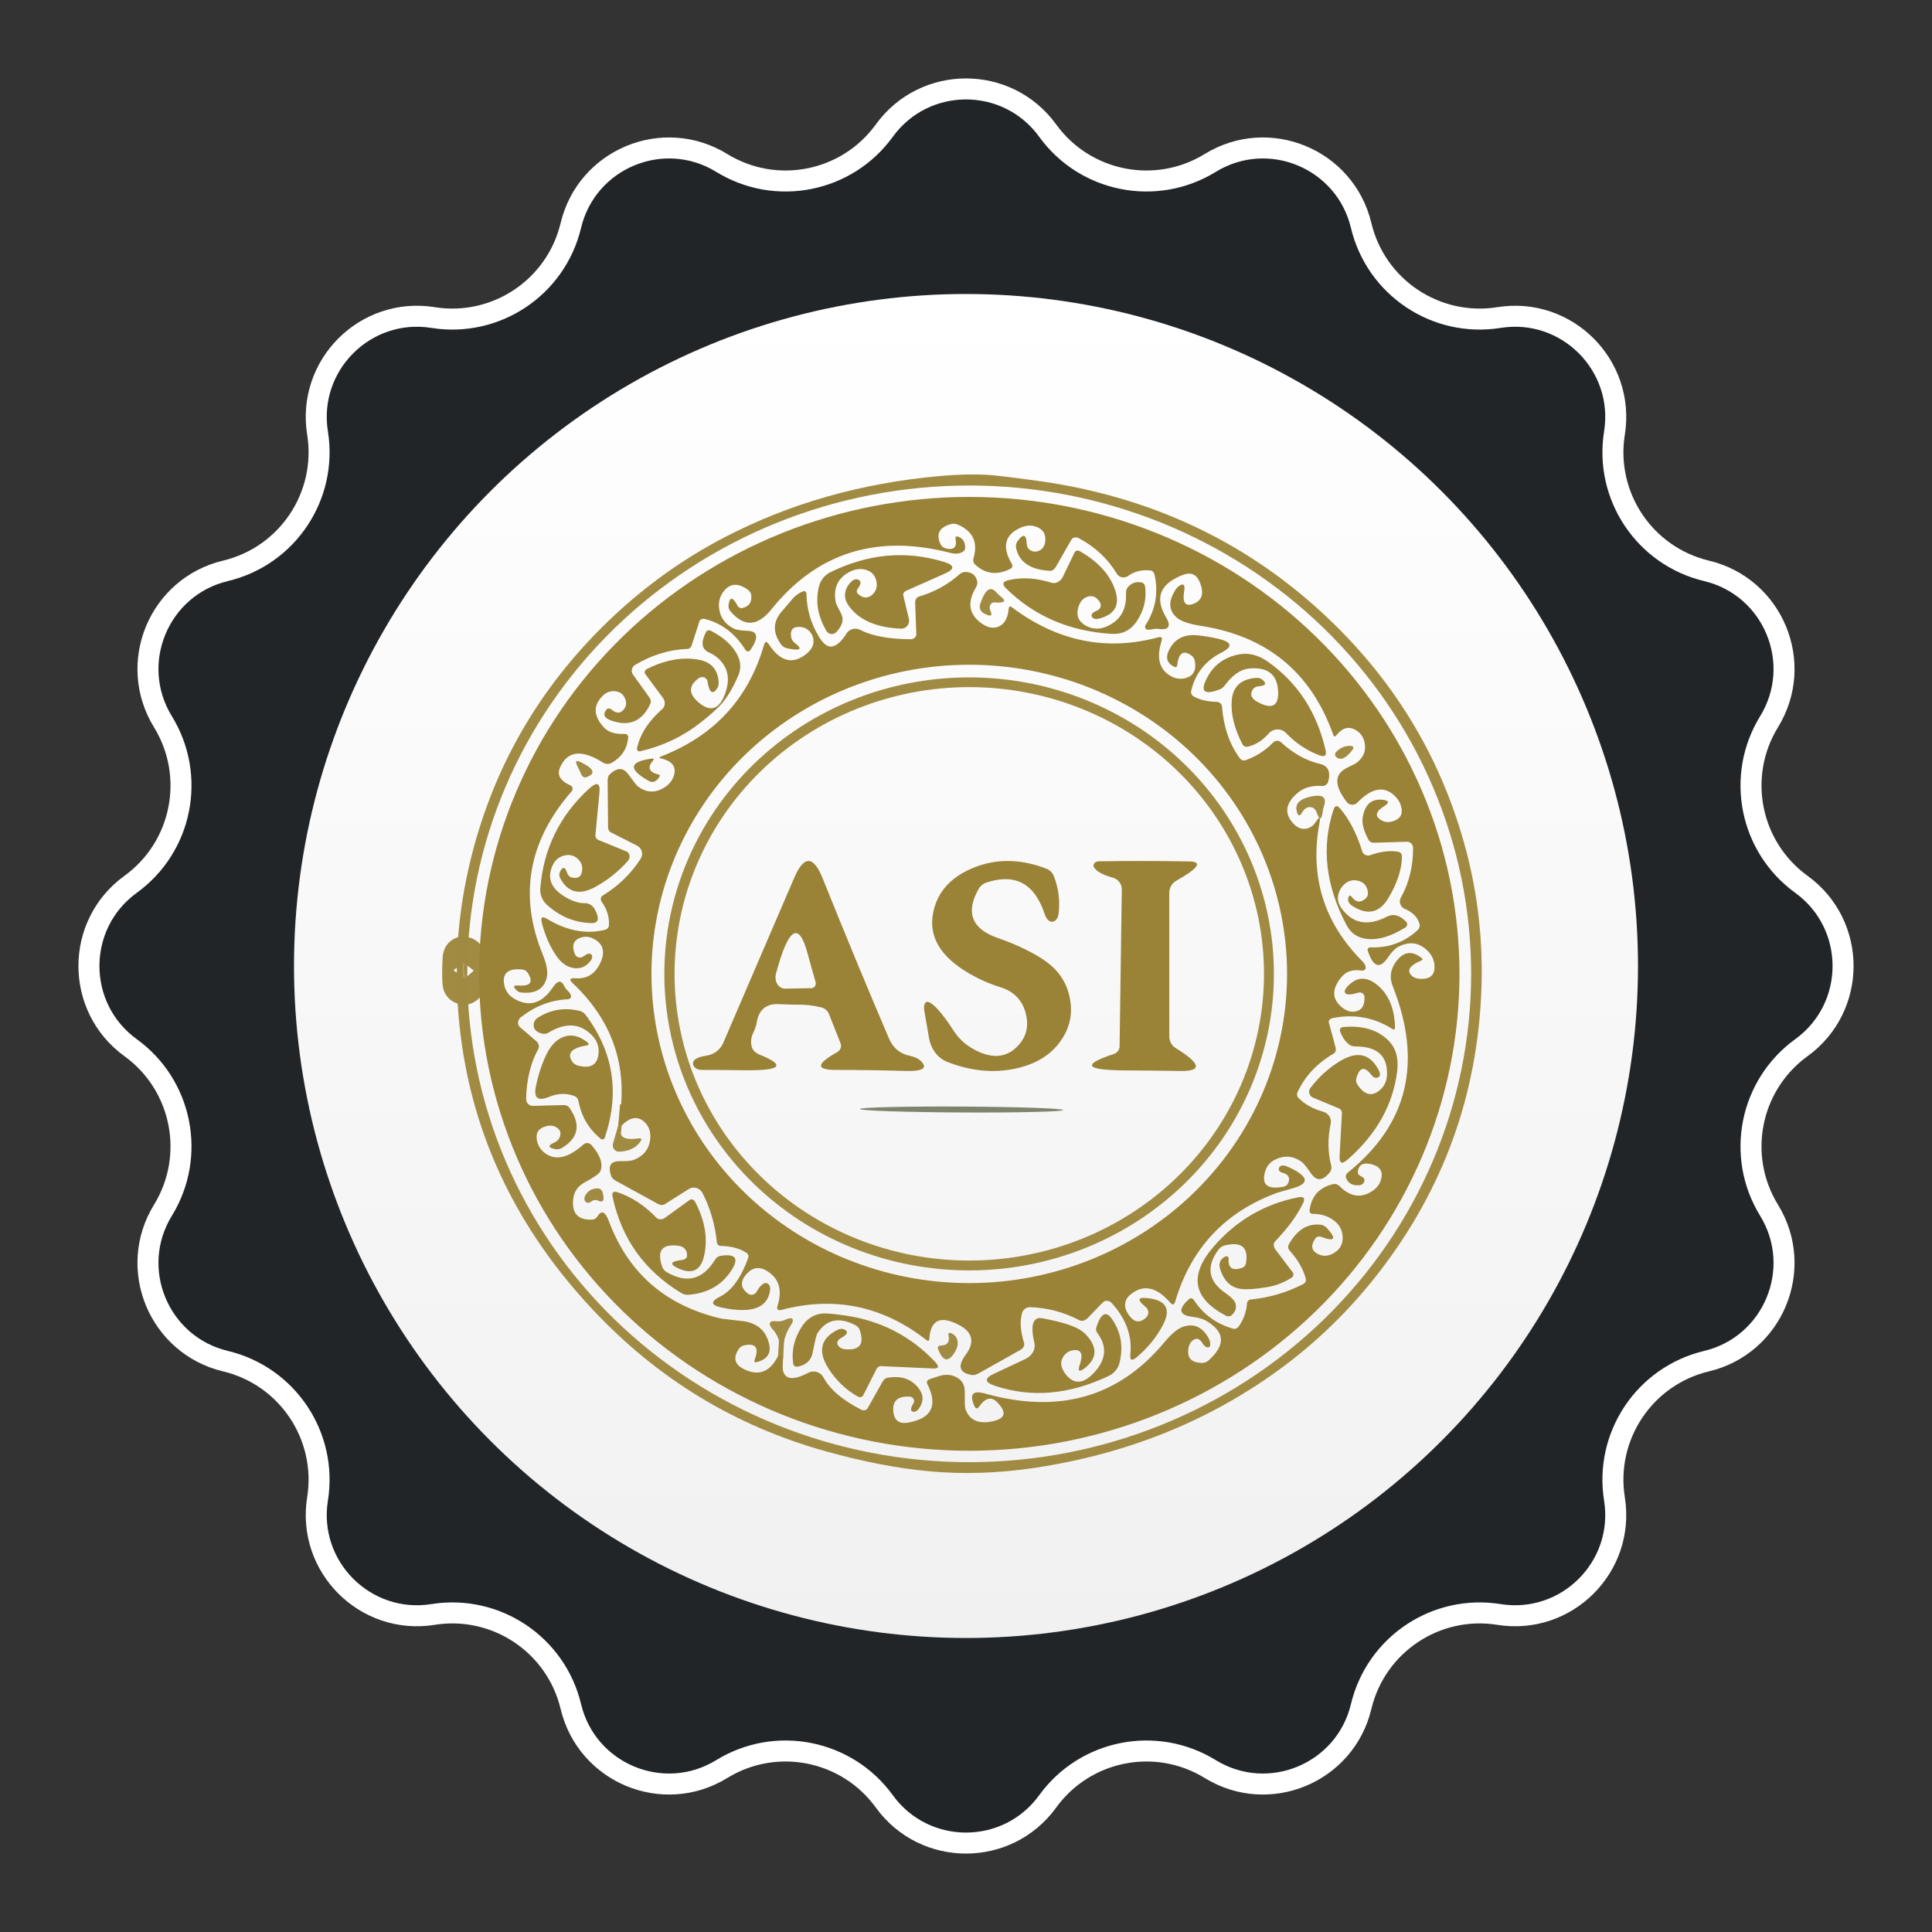 <svg width="92" height="92" viewBox="0 0 92 92" fill="none" xmlns="http://www.w3.org/2000/svg">
<rect x="0" y="0" width="92" height="92" fill="#333333" stroke="none"/>
<path d="M42.11 6.22C44.028 3.573 47.972 3.573 49.89 6.22C51.671 8.678 55.044 9.348 57.629 7.76C60.414 6.048 64.058 7.558 64.817 10.737C65.522 13.689 68.381 15.599 71.378 15.121C74.606 14.605 77.395 17.394 76.879 20.622C76.401 23.619 78.311 26.478 81.263 27.183C84.442 27.942 85.952 31.586 84.24 34.371C82.652 36.956 83.323 40.329 85.78 42.11C88.427 44.028 88.427 47.972 85.78 49.89C83.323 51.671 82.652 55.044 84.24 57.629C85.952 60.414 84.442 64.058 81.263 64.817C78.311 65.522 76.401 68.381 76.879 71.378C77.395 74.606 74.606 77.395 71.378 76.879C68.381 76.401 65.522 78.311 64.817 81.263C64.058 84.442 60.414 85.952 57.629 84.24C55.044 82.652 51.671 83.323 49.89 85.78C47.972 88.427 44.028 88.427 42.11 85.78C40.329 83.323 36.956 82.652 34.371 84.24C31.586 85.952 27.942 84.442 27.183 81.263C26.478 78.311 23.619 76.401 20.622 76.879C17.394 77.395 14.605 74.606 15.121 71.378C15.599 68.381 13.689 65.522 10.737 64.817C7.558 64.058 6.048 60.414 7.76 57.629C9.348 55.044 8.678 51.671 6.22 49.89C3.573 47.972 3.573 44.028 6.22 42.11C8.678 40.329 9.348 36.956 7.76 34.371C6.048 31.586 7.558 27.942 10.737 27.183C13.689 26.478 15.599 23.619 15.121 20.622C14.605 17.394 17.394 14.605 20.622 15.121C23.619 15.599 26.478 13.689 27.183 10.737C27.942 7.558 31.586 6.048 34.371 7.76C36.956 9.348 40.329 8.678 42.11 6.22Z" fill="#222528" stroke="white"/>
<circle cx="46" cy="46" r="32" fill="url(#paint0_linear_802_2933)"/>
<g clip-path="url(#clip0_802_2933)">
<path d="M22.073 45.69C22.056 46.008 22.052 46.309 22.059 46.594C22.07 46.931 22.093 46.931 22.127 46.594C22.166 46.247 22.163 45.945 22.117 45.687C22.094 45.554 22.079 45.555 22.073 45.69Z" stroke="#A08A42" stroke-opacity="0.992" stroke-width="2"/>
<path d="M37.052 64.57L37.295 64.584" stroke="#9D863C" stroke-opacity="0.996" stroke-width="2"/>
<path d="M29.6 53.597L29.442 53.584" stroke="#9D863C" stroke-opacity="0.996" stroke-width="2"/>
<path d="M28.212 62.35C24.263 58.132 22.123 53.265 21.791 47.747C21.657 45.522 21.847 43.318 22.364 41.133C23.428 36.629 25.642 32.765 29.004 29.54C30.667 27.947 32.496 26.63 34.493 25.59C37.592 23.975 41.015 23 44.761 22.667C45.613 22.591 46.377 22.573 47.053 22.613C47.387 22.634 48.143 22.724 49.322 22.884C54.838 23.63 59.52 25.857 63.369 29.564C66.544 32.619 68.691 36.258 69.811 40.48C70.379 42.625 70.624 44.826 70.544 47.084C70.366 52.128 68.732 56.639 65.644 60.617C64.24 62.426 62.626 63.987 60.803 65.3C57.461 67.711 53.62 69.243 49.28 69.897C47.547 70.157 45.865 70.211 44.237 70.06C42.741 69.922 41.103 69.606 39.324 69.11C35.009 67.908 31.305 65.655 28.212 62.35ZM70.054 46.373C70.054 40.206 67.536 34.292 63.053 29.931C58.571 25.57 52.491 23.12 46.152 23.12C39.813 23.12 33.734 25.57 29.251 29.931C24.769 34.292 22.251 40.206 22.251 46.373C22.251 52.541 24.769 58.455 29.251 62.816C33.734 67.177 39.813 69.627 46.152 69.627C52.491 69.627 58.571 67.177 63.053 62.816C67.536 58.455 70.054 52.541 70.054 46.373ZM22.072 45.69C22.056 46.008 22.052 46.309 22.059 46.593C22.07 46.931 22.093 46.931 22.127 46.593C22.166 46.247 22.163 45.945 22.117 45.687C22.094 45.553 22.079 45.555 22.072 45.69Z" fill="#A08A42" fill-opacity="0.992"/>
<path d="M69.499 46.373C69.499 52.396 67.04 58.172 62.662 62.431C58.284 66.69 52.347 69.083 46.156 69.083C39.965 69.083 34.027 66.69 29.65 62.431C25.272 58.172 22.813 52.396 22.813 46.373C22.813 40.35 25.272 34.574 29.65 30.315C34.027 26.056 39.965 23.663 46.156 23.663C49.221 23.663 52.257 24.25 55.089 25.392C57.921 26.533 60.494 28.206 62.662 30.315C64.829 32.423 66.549 34.927 67.722 37.682C68.895 40.438 69.499 43.391 69.499 46.373ZM37.052 64.57L37.295 64.583C37.126 65.616 37.523 65.88 38.484 65.373C38.547 65.34 38.615 65.32 38.685 65.313C38.756 65.306 38.827 65.312 38.894 65.333C38.962 65.353 39.025 65.386 39.079 65.43C39.134 65.474 39.178 65.529 39.211 65.59C39.517 66.163 40.119 66.676 41.016 67.13C41.07 67.157 41.131 67.165 41.187 67.152C41.243 67.139 41.288 67.106 41.314 67.06L42.024 65.8C42.052 65.748 42.088 65.704 42.128 65.671C42.168 65.638 42.211 65.617 42.253 65.61C42.945 65.487 43.46 65.68 43.798 66.186C43.995 66.484 43.974 66.789 43.737 67.1C43.699 67.149 43.651 67.188 43.6 67.21C43.55 67.231 43.501 67.235 43.459 67.22C43.347 67.177 43.36 67.046 43.497 66.826C43.517 66.796 43.528 66.76 43.529 66.724C43.53 66.687 43.522 66.651 43.505 66.619C43.487 66.587 43.462 66.559 43.431 66.54C43.399 66.52 43.363 66.508 43.326 66.506C42.759 66.471 42.496 66.702 42.538 67.2C42.574 67.644 42.817 67.824 43.267 67.74C44.375 67.535 44.671 66.921 44.155 65.896C44.145 65.877 44.14 65.857 44.139 65.836C44.138 65.815 44.141 65.794 44.148 65.774C44.156 65.755 44.167 65.737 44.182 65.723C44.197 65.708 44.214 65.697 44.234 65.69C44.391 65.632 44.55 65.579 44.71 65.53C44.959 65.454 45.179 65.448 45.371 65.51C45.753 65.634 45.942 65.882 45.94 66.253C45.938 66.749 45.946 67.023 45.964 67.076C46.16 67.645 46.616 67.842 47.331 67.666C47.886 67.531 47.936 67.232 47.482 66.77C47.208 66.492 46.924 66.56 46.632 66.973C46.541 67.102 46.463 67.094 46.399 66.95C46.148 66.39 46.318 66.193 46.91 66.36C50.42 67.342 53.26 66.535 55.427 63.94C55.765 63.533 56.058 63.284 56.304 63.193C56.832 62.995 57.25 63.174 57.558 63.73C57.597 63.805 57.62 63.879 57.627 63.95C57.643 64.105 57.597 64.176 57.49 64.163C57.455 64.158 57.414 64.137 57.374 64.1C57.333 64.064 57.292 64.015 57.257 63.956C57.122 63.734 56.966 63.694 56.787 63.836C56.689 63.914 56.626 64.025 56.599 64.17C56.505 64.652 56.721 64.895 57.247 64.9C57.355 64.902 57.462 64.861 57.548 64.786C58.377 64.046 58.335 63.413 57.421 62.886C57.275 62.802 57.062 62.742 56.781 62.706C56.134 62.626 56.083 62.343 56.626 61.856C56.642 61.844 56.66 61.834 56.679 61.829C56.699 61.824 56.719 61.822 56.739 61.826C56.759 61.829 56.779 61.836 56.796 61.847C56.813 61.858 56.828 61.873 56.839 61.89C57.289 62.581 57.913 63.041 58.713 63.27C58.761 63.283 58.812 63.282 58.859 63.265C58.907 63.248 58.948 63.217 58.977 63.176C59.217 62.847 59.351 62.476 59.381 62.063C59.385 62.016 59.405 61.972 59.437 61.939C59.47 61.905 59.513 61.884 59.559 61.88C60.446 61.793 61.28 61.547 62.064 61.143C62.109 61.119 62.145 61.082 62.166 61.037C62.187 60.993 62.192 60.943 62.18 60.896C62.071 60.45 61.812 59.998 61.403 59.54C61.368 59.501 61.347 59.454 61.342 59.404C61.336 59.354 61.347 59.303 61.372 59.26C61.767 58.555 62.276 58.243 62.9 58.323C63.006 58.336 63.108 58.392 63.188 58.48C63.658 59.004 63.566 59.143 62.91 58.896C62.861 58.879 62.809 58.876 62.76 58.888C62.712 58.901 62.671 58.928 62.643 58.966C62.403 59.302 62.44 59.551 62.753 59.713C62.97 59.826 63.196 59.828 63.431 59.716C63.794 59.541 63.962 59.259 63.935 58.87C63.914 58.563 63.777 58.313 63.523 58.12C63.24 57.906 62.904 57.801 62.516 57.803C62.494 57.803 62.472 57.8 62.452 57.792C62.431 57.784 62.413 57.773 62.398 57.758C62.383 57.743 62.372 57.726 62.365 57.708C62.358 57.689 62.356 57.669 62.358 57.65C62.443 56.959 62.823 56.536 63.499 56.383C63.547 56.373 63.599 56.377 63.649 56.393C63.699 56.41 63.745 56.44 63.784 56.48C64.291 56.995 64.814 57.073 65.353 56.713C65.577 56.562 65.716 56.37 65.771 56.136C65.86 55.767 65.703 55.534 65.298 55.436C64.903 55.343 64.689 55.469 64.658 55.813C64.654 55.852 64.668 55.894 64.697 55.931C64.727 55.969 64.771 56 64.822 56.02C64.948 56.071 64.995 56.153 64.963 56.266C64.951 56.313 64.921 56.355 64.878 56.386C64.835 56.417 64.781 56.436 64.723 56.44C64.407 56.464 64.2 56.35 64.099 56.096C64.082 56.054 64.081 56.005 64.097 55.958C64.113 55.911 64.145 55.867 64.188 55.833C67.043 53.538 67.754 50.579 66.319 46.956C66.166 46.572 66.204 46.206 66.432 45.86C66.798 45.311 67.224 45.234 67.71 45.63C67.719 45.637 67.725 45.646 67.729 45.656C67.733 45.666 67.734 45.677 67.733 45.688C67.731 45.699 67.726 45.709 67.719 45.717C67.713 45.726 67.704 45.732 67.693 45.736C67.188 45.943 67.008 46.156 67.152 46.376C67.252 46.532 67.429 46.611 67.683 46.613C68.135 46.617 68.343 46.4 68.306 45.96C68.286 45.7 68.179 45.473 67.984 45.28C67.589 44.882 67.13 44.813 66.607 45.073C66.445 45.153 66.274 45.326 66.093 45.593C65.707 46.164 65.386 46.055 65.13 45.266C65.124 45.248 65.123 45.229 65.126 45.211C65.13 45.192 65.138 45.175 65.15 45.159C65.162 45.144 65.178 45.132 65.196 45.124C65.214 45.116 65.234 45.112 65.254 45.113C66.131 45.146 66.883 44.87 67.512 44.283C67.551 44.246 67.58 44.2 67.595 44.151C67.61 44.102 67.611 44.051 67.597 44.003C67.508 43.681 67.276 43.441 66.902 43.283C66.85 43.262 66.805 43.23 66.766 43.191C66.729 43.151 66.7 43.104 66.682 43.053C66.663 43.002 66.657 42.947 66.662 42.893C66.666 42.84 66.683 42.787 66.71 42.74C67.1 42.044 67.293 41.255 67.289 40.373C67.288 40.334 67.28 40.295 67.265 40.26C67.25 40.224 67.228 40.191 67.201 40.164C67.173 40.137 67.141 40.116 67.105 40.102C67.07 40.088 67.032 40.082 66.994 40.083L65.428 40.13C65.374 40.132 65.321 40.121 65.276 40.098C65.231 40.075 65.194 40.041 65.171 40C64.936 39.562 64.843 39.201 64.891 38.916C64.996 38.303 65.313 38.026 65.843 38.086C66.149 38.122 66.173 38.222 65.915 38.386C65.508 38.642 65.457 38.863 65.761 39.05C65.914 39.145 66.084 39.17 66.271 39.123C66.646 39.03 66.801 38.813 66.737 38.473C66.696 38.253 66.583 38.056 66.398 37.883C65.898 37.41 65.309 37.523 64.63 38.223C64.598 38.256 64.559 38.282 64.516 38.299C64.473 38.316 64.426 38.324 64.38 38.322C64.333 38.319 64.287 38.307 64.246 38.286C64.205 38.265 64.169 38.236 64.14 38.2C63.533 37.417 63.527 36.875 64.123 36.573C64.413 36.426 64.562 36.351 64.569 36.346C64.911 36.1 65.052 35.785 64.99 35.403C64.942 35.119 64.798 34.905 64.558 34.763C64.229 34.57 63.923 34.652 63.64 35.01C63.574 35.094 63.522 35.086 63.486 34.986C62.435 32.022 60.34 30.295 57.202 29.806C56.654 29.72 56.279 29.599 56.078 29.443C55.647 29.101 55.613 28.646 55.979 28.08C56.027 28.004 56.083 27.945 56.147 27.903C56.359 27.759 56.44 27.84 56.39 28.146C56.296 28.702 56.446 28.903 56.839 28.75C57.245 28.592 57.345 28.253 57.137 27.733C56.982 27.344 56.706 27.227 56.311 27.383C55.24 27.803 54.976 28.469 55.52 29.38C55.789 29.833 55.658 30.022 55.126 29.946C55.05 29.935 54.941 29.946 54.797 29.98C54.733 29.993 54.671 29.992 54.612 29.976C54.592 29.971 54.575 29.961 54.561 29.946C54.548 29.931 54.538 29.912 54.532 29.891C54.527 29.869 54.527 29.846 54.531 29.823C54.535 29.8 54.544 29.777 54.557 29.756C55.032 29.016 55.171 28.214 54.975 27.35C54.963 27.3 54.936 27.255 54.898 27.222C54.86 27.188 54.813 27.168 54.763 27.163C54.358 27.125 54.012 27.212 53.724 27.423C53.682 27.454 53.634 27.476 53.583 27.488C53.532 27.499 53.479 27.5 53.427 27.49C53.376 27.48 53.327 27.459 53.284 27.429C53.242 27.399 53.206 27.361 53.18 27.316C52.757 26.61 52.156 26.047 51.377 25.63C51.312 25.595 51.238 25.583 51.17 25.596C51.103 25.609 51.048 25.646 51.018 25.7L50.271 27.006C50.239 27.061 50.197 27.107 50.149 27.139C50.101 27.17 50.049 27.185 50 27.183C49.057 27.13 48.518 26.762 48.383 26.08C48.363 25.977 48.388 25.868 48.451 25.776C48.723 25.396 48.87 25.436 48.893 25.896C48.895 25.956 48.908 26.012 48.93 26.061C48.952 26.109 48.983 26.147 49.02 26.173C49.173 26.282 49.33 26.297 49.489 26.22C49.649 26.144 49.743 26.005 49.77 25.803C49.818 25.441 49.673 25.2 49.335 25.08C49.105 24.997 48.858 25.014 48.595 25.13C47.839 25.47 47.702 26.045 48.184 26.856C48.196 26.876 48.203 26.897 48.207 26.919C48.21 26.94 48.209 26.962 48.203 26.983C48.198 27.004 48.188 27.024 48.175 27.04C48.162 27.057 48.145 27.07 48.126 27.08C47.486 27.409 46.919 27.34 46.423 26.873C46.388 26.838 46.363 26.794 46.351 26.745C46.339 26.696 46.34 26.643 46.355 26.593C46.581 25.829 46.332 25.291 45.608 24.98C45.504 24.935 45.387 24.926 45.279 24.956C44.724 25.112 44.56 25.432 44.789 25.916C44.812 25.964 44.846 26.007 44.888 26.041C44.93 26.075 44.979 26.099 45.032 26.113C45.416 26.211 45.573 26.066 45.505 25.68C45.484 25.56 45.528 25.52 45.635 25.56C45.852 25.637 45.961 25.812 45.961 26.083C45.961 26.134 45.943 26.183 45.906 26.225C45.87 26.267 45.816 26.301 45.75 26.325C45.684 26.349 45.607 26.362 45.525 26.364C45.443 26.365 45.357 26.355 45.275 26.333C41.758 25.415 38.909 26.311 36.73 29.02C36.077 29.833 35.428 29.864 34.784 29.113C34.748 29.071 34.722 29.023 34.706 28.972C34.69 28.921 34.685 28.868 34.691 28.816C34.746 28.403 34.888 28.409 35.116 28.833C35.14 28.878 35.176 28.914 35.221 28.936C35.265 28.958 35.314 28.964 35.36 28.953C35.672 28.875 35.811 28.674 35.774 28.35C35.769 28.298 35.752 28.248 35.724 28.202C35.696 28.156 35.658 28.116 35.613 28.083C35.163 27.756 34.789 27.77 34.489 28.123C34.284 28.367 34.203 28.655 34.246 28.986C34.306 29.422 34.543 29.74 34.959 29.94C35.064 29.993 35.283 30.026 35.617 30.04C36.094 30.06 36.133 30.365 35.733 30.956C35.721 30.976 35.703 30.991 35.682 31.002C35.662 31.013 35.639 31.018 35.616 31.018C35.592 31.017 35.569 31.011 35.549 31C35.529 30.989 35.512 30.973 35.5 30.953C35.014 30.169 34.365 29.675 33.554 29.473C33.501 29.461 33.446 29.465 33.401 29.485C33.355 29.506 33.321 29.541 33.307 29.583L32.937 30.73C32.922 30.777 32.896 30.819 32.862 30.85C32.828 30.88 32.789 30.898 32.749 30.9C31.888 30.929 31.056 31.18 30.255 31.653C30.214 31.677 30.178 31.708 30.151 31.745C30.122 31.782 30.103 31.824 30.092 31.868C30.081 31.912 30.08 31.958 30.089 32.002C30.097 32.045 30.115 32.087 30.141 32.123L30.929 33.22C30.961 33.265 30.981 33.315 30.988 33.365C30.996 33.415 30.989 33.464 30.971 33.506C30.587 34.349 29.965 34.617 29.107 34.313C28.764 34.191 28.69 34.014 28.884 33.783C28.897 33.768 28.913 33.756 28.932 33.748C28.951 33.74 28.973 33.736 28.995 33.737C29.017 33.737 29.039 33.742 29.061 33.75C29.082 33.759 29.103 33.771 29.12 33.786C29.351 33.989 29.549 33.984 29.713 33.773C29.818 33.638 29.842 33.486 29.785 33.32C29.701 33.062 29.52 32.926 29.244 32.913C29.043 32.902 28.861 32.976 28.699 33.136C28.233 33.594 28.255 34.097 28.764 34.646C28.972 34.869 29.301 34.97 29.751 34.95C29.773 34.949 29.795 34.952 29.816 34.96C29.837 34.967 29.855 34.978 29.871 34.993C29.886 35.008 29.898 35.025 29.906 35.044C29.914 35.063 29.917 35.083 29.915 35.103C29.876 35.632 29.618 36.038 29.141 36.32C29.075 36.358 28.999 36.377 28.922 36.375C28.846 36.373 28.77 36.351 28.706 36.31C27.708 35.676 27.03 35.75 26.674 36.53C26.51 36.89 26.672 37.18 27.16 37.4C27.186 37.412 27.209 37.429 27.227 37.451C27.244 37.472 27.257 37.498 27.263 37.525C27.269 37.552 27.268 37.58 27.261 37.607C27.254 37.634 27.241 37.659 27.222 37.68C25.153 40.057 24.695 42.652 25.848 45.463C26.042 45.936 26.103 46.309 26.03 46.58C25.886 47.104 25.484 47.332 24.824 47.263C24.751 47.256 24.687 47.23 24.632 47.183C24.41 46.994 24.43 46.91 24.69 46.93C25.264 46.97 25.411 46.769 25.132 46.326C25.105 46.282 25.066 46.244 25.02 46.216C24.973 46.189 24.92 46.172 24.865 46.166C24.196 46.102 23.91 46.341 24.008 46.883C24.063 47.183 24.231 47.413 24.512 47.573C25.211 47.969 25.82 47.779 26.338 47.003C26.555 46.681 26.731 46.663 26.866 46.95C26.905 47.034 26.969 47.119 27.058 47.203C27.126 47.267 27.171 47.339 27.191 47.416C27.196 47.436 27.196 47.456 27.19 47.476C27.184 47.496 27.173 47.514 27.158 47.53C27.142 47.547 27.123 47.56 27.101 47.57C27.079 47.579 27.055 47.585 27.03 47.586C26.238 47.62 25.498 47.902 24.81 48.433C24.771 48.464 24.738 48.501 24.714 48.543C24.689 48.585 24.675 48.631 24.67 48.676C24.665 48.722 24.671 48.767 24.687 48.808C24.703 48.849 24.729 48.885 24.762 48.913L25.537 49.58C25.595 49.63 25.636 49.694 25.653 49.761C25.671 49.829 25.663 49.895 25.632 49.95C25.267 50.614 25.074 51.407 25.053 52.33C25.052 52.374 25.06 52.417 25.076 52.458C25.092 52.499 25.116 52.536 25.146 52.566C25.176 52.597 25.212 52.622 25.252 52.638C25.291 52.654 25.333 52.661 25.375 52.66L26.835 52.623C26.892 52.621 26.948 52.63 26.995 52.65C27.043 52.67 27.081 52.7 27.106 52.736C27.674 53.545 27.556 54.19 26.749 54.67C26.655 54.725 26.542 54.743 26.434 54.72C26.098 54.651 26.08 54.55 26.379 54.416C26.498 54.365 26.587 54.291 26.626 54.21C26.745 53.979 26.699 53.802 26.489 53.68C26.35 53.597 26.192 53.58 26.016 53.626C25.646 53.722 25.497 53.949 25.567 54.306C25.615 54.549 25.739 54.746 25.937 54.9C26.44 55.286 27.054 55.153 27.781 54.5C27.807 54.476 27.838 54.458 27.871 54.447C27.905 54.435 27.94 54.43 27.976 54.432C28.012 54.435 28.046 54.444 28.078 54.459C28.11 54.475 28.138 54.497 28.161 54.523C28.588 55.01 28.73 55.428 28.586 55.776C28.538 55.89 28.289 56.066 27.839 56.306C27.499 56.489 27.315 56.775 27.287 57.166C27.244 57.806 27.551 58.11 28.209 58.076C28.256 58.075 28.303 58.059 28.346 58.03C28.39 58.001 28.427 57.961 28.456 57.913C28.643 57.611 28.825 57.695 29 58.166C29.93 60.644 31.72 62.188 34.369 62.796C34.383 62.801 34.705 62.837 35.336 62.906C36.041 62.984 36.471 63.349 36.624 64C36.727 64.442 36.534 64.729 36.045 64.86C35.933 64.889 35.898 64.849 35.939 64.74C36.153 64.173 35.987 63.947 35.438 64.063C35.384 64.075 35.333 64.097 35.288 64.127C35.242 64.158 35.204 64.198 35.175 64.243C34.903 64.656 34.979 64.971 35.404 65.186C36.114 65.549 36.664 65.343 37.052 64.57Z" fill="#9A8237"/>
<path d="M52.696 29.833C53.345 29.553 53.652 29.032 53.618 28.27C53.615 28.209 53.621 28.15 53.636 28.098C53.65 28.046 53.673 28.002 53.704 27.967C53.87 27.769 54.082 27.69 54.338 27.73C54.387 27.738 54.432 27.762 54.467 27.799C54.502 27.837 54.524 27.885 54.529 27.937C54.607 28.53 54.472 29.082 54.125 29.593C53.837 30.02 53.432 30.217 52.909 30.183C50.91 30.055 49.243 29.332 47.907 28.017C47.708 27.821 47.745 27.691 48.02 27.627C48.652 27.478 49.338 27.519 50.075 27.75C50.172 27.78 50.28 27.767 50.38 27.713C50.48 27.659 50.564 27.568 50.617 27.457L51.172 26.3C51.181 26.281 51.195 26.264 51.213 26.251C51.23 26.238 51.252 26.228 51.275 26.223C51.298 26.218 51.323 26.218 51.347 26.222C51.372 26.226 51.396 26.234 51.419 26.247C52.282 26.74 52.839 27.346 53.09 28.063C53.355 28.812 53.09 29.28 52.296 29.467C52.235 29.48 52.174 29.48 52.122 29.465C52.069 29.45 52.028 29.421 52.004 29.383C51.931 29.27 52.014 29.166 52.251 29.07C52.287 29.055 52.319 29.033 52.345 29.005C52.371 28.977 52.391 28.944 52.404 28.908C52.416 28.872 52.42 28.833 52.416 28.795C52.413 28.757 52.401 28.72 52.381 28.687C52.224 28.42 52.018 28.332 51.764 28.423C51.589 28.486 51.462 28.618 51.384 28.82C51.206 29.278 51.335 29.613 51.771 29.827C52.068 29.969 52.377 29.971 52.696 29.833Z" fill="#9A8237"/>
<path d="M40.859 28.287C41.11 28.502 41.343 28.507 41.558 28.3C41.704 28.158 41.767 27.98 41.746 27.767C41.71 27.427 41.529 27.213 41.205 27.127C40.965 27.064 40.717 27.099 40.461 27.23C39.883 27.528 39.664 28.022 39.803 28.713C39.808 28.735 39.894 28.909 40.06 29.233C40.195 29.5 40.116 29.789 39.824 30.1C39.794 30.133 39.756 30.158 39.714 30.174C39.671 30.19 39.626 30.195 39.581 30.191C39.535 30.186 39.492 30.172 39.454 30.148C39.416 30.124 39.384 30.091 39.361 30.053C38.939 29.351 38.819 28.638 39.002 27.913C39.038 27.77 39.106 27.636 39.2 27.521C39.294 27.406 39.412 27.313 39.547 27.247C41.333 26.369 43.13 26.204 44.939 26.753C45.462 26.911 45.483 27.097 45.001 27.31L43.148 28.133C43.099 28.155 43.06 28.189 43.035 28.229C43.011 28.269 43.003 28.313 43.014 28.353L43.281 29.473C43.295 29.53 43.295 29.588 43.283 29.645C43.27 29.701 43.244 29.754 43.208 29.799C43.171 29.843 43.125 29.879 43.072 29.903C43.02 29.927 42.962 29.939 42.904 29.937C41.726 29.888 40.894 29.522 40.41 28.84C40.271 28.64 40.216 28.441 40.245 28.243C40.28 28.017 40.391 27.823 40.578 27.663C40.624 27.624 40.678 27.598 40.733 27.587C40.787 27.577 40.84 27.584 40.883 27.607C41.02 27.68 41.006 27.824 40.842 28.04C40.813 28.078 40.798 28.124 40.801 28.17C40.805 28.216 40.825 28.257 40.859 28.287Z" fill="#9A8237"/>
<path d="M29.6 53.597L29.442 53.584C29.956 50.93 29.237 48.679 27.284 46.83C27.09 46.648 27.127 46.566 27.397 46.584C27.902 46.621 28.277 46.418 28.524 45.974C28.842 45.396 28.765 44.977 28.295 44.717C28.071 44.595 27.849 44.575 27.63 44.657C27.301 44.779 27.216 45.039 27.376 45.437C27.391 45.474 27.415 45.507 27.445 45.533C27.476 45.559 27.512 45.578 27.552 45.588C27.592 45.598 27.633 45.599 27.674 45.591C27.714 45.582 27.752 45.565 27.784 45.54C27.949 45.413 28.07 45.381 28.147 45.444C28.181 45.47 28.2 45.514 28.198 45.567C28.197 45.62 28.176 45.677 28.14 45.727C27.901 46.06 27.589 46.176 27.205 46.074C26.945 46.002 26.715 45.828 26.516 45.55C26.199 45.103 25.96 44.565 25.8 43.934C25.734 43.676 25.817 43.617 26.05 43.757C26.994 44.326 27.914 44.499 28.812 44.277C28.863 44.263 28.908 44.235 28.941 44.197C28.974 44.159 28.994 44.112 28.997 44.063C29.02 43.67 28.903 43.294 28.648 42.934C28.631 42.91 28.62 42.885 28.614 42.857C28.608 42.83 28.608 42.801 28.614 42.774C28.619 42.746 28.631 42.721 28.647 42.697C28.664 42.675 28.685 42.655 28.709 42.64C29.447 42.189 30.047 41.607 30.508 40.894C30.541 40.842 30.563 40.784 30.572 40.724C30.581 40.663 30.578 40.602 30.562 40.543C30.546 40.485 30.517 40.43 30.479 40.383C30.44 40.336 30.392 40.298 30.337 40.27L29.09 39.637C29.049 39.617 29.016 39.584 28.992 39.541C28.969 39.498 28.956 39.447 28.956 39.394L28.935 37.167C28.935 37.106 28.944 37.049 28.959 36.999C28.975 36.95 28.999 36.909 29.028 36.88C29.382 36.54 29.679 36.537 29.919 36.87C30.17 37.215 30.316 37.402 30.357 37.434C30.75 37.738 31.154 37.773 31.57 37.54C31.865 37.376 32.044 37.15 32.108 36.864C32.195 36.483 31.986 36.235 31.481 36.117C31.378 36.092 31.376 36.061 31.474 36.023C34.005 35.044 35.639 33.277 36.377 30.724C36.432 30.537 36.512 30.526 36.617 30.69C37.158 31.51 37.753 31.658 38.402 31.134C38.619 30.96 38.731 30.769 38.738 30.56C38.747 30.378 38.685 30.213 38.553 30.067C38.439 29.938 38.288 29.867 38.101 29.854C37.753 29.831 37.612 29.999 37.676 30.357C37.693 30.451 37.755 30.545 37.85 30.62C38.246 30.922 38.12 31.006 37.474 30.87C37.363 30.846 37.267 30.786 37.203 30.7C36.771 30.111 36.8 29.56 37.289 29.047C37.309 29.025 37.458 28.85 37.734 28.523C37.871 28.361 38.04 28.239 38.241 28.157C38.259 28.15 38.278 28.148 38.297 28.15C38.316 28.153 38.334 28.16 38.349 28.172C38.365 28.183 38.378 28.198 38.388 28.216C38.397 28.234 38.402 28.253 38.402 28.273C38.416 29.014 38.614 29.696 38.998 30.32C39.192 30.642 39.385 30.799 39.577 30.79C39.813 30.777 40.058 30.568 40.314 30.163C40.379 30.061 40.482 29.986 40.601 29.954C40.721 29.922 40.849 29.937 40.958 29.994C41.522 30.285 42.322 30.433 43.356 30.44C43.394 30.44 43.431 30.434 43.465 30.421C43.499 30.409 43.531 30.391 43.556 30.369C43.582 30.346 43.603 30.32 43.616 30.291C43.629 30.262 43.635 30.231 43.634 30.2L43.579 28.72C43.576 28.647 43.592 28.576 43.623 28.52C43.654 28.464 43.699 28.425 43.751 28.41C44.486 28.195 45.124 27.847 45.666 27.367C45.711 27.326 45.761 27.293 45.812 27.27C45.862 27.248 45.913 27.237 45.96 27.237C46.267 27.235 46.457 27.379 46.533 27.67C46.554 27.76 46.532 27.87 46.471 27.977C46.051 28.677 46.133 29.241 46.718 29.67C47.008 29.884 47.278 29.942 47.53 29.847C47.824 29.736 47.992 29.449 48.033 28.987C48.042 28.871 48.094 28.849 48.188 28.92C50.353 30.54 52.674 31.017 55.15 30.35C55.307 30.308 55.362 30.363 55.314 30.517C55.065 31.303 55.195 31.854 55.705 32.167C55.949 32.32 56.204 32.36 56.469 32.287C56.834 32.182 56.977 31.911 56.897 31.474C56.877 31.366 56.816 31.271 56.726 31.207C56.342 30.94 56.118 31.104 56.054 31.697C56.053 31.709 56.048 31.721 56.041 31.732C56.034 31.743 56.024 31.751 56.013 31.758C56.001 31.764 55.989 31.767 55.975 31.768C55.962 31.768 55.95 31.765 55.938 31.76C55.57 31.593 55.482 31.321 55.674 30.944C55.941 30.412 56.404 30.183 57.062 30.257C57.37 30.29 57.676 30.341 57.98 30.41C58.667 30.566 58.731 30.786 58.172 31.07C57.395 31.466 56.912 32.076 56.722 32.9C56.711 32.95 56.716 33.001 56.736 33.047C56.755 33.093 56.789 33.132 56.832 33.157C57.111 33.321 57.484 33.41 57.952 33.423C58.013 33.426 58.07 33.45 58.114 33.491C58.157 33.531 58.184 33.586 58.189 33.644C58.269 34.632 58.555 35.458 59.049 36.12C59.079 36.159 59.12 36.188 59.168 36.202C59.215 36.217 59.266 36.216 59.313 36.2C59.817 36.022 60.257 35.74 60.632 35.353C60.654 35.33 60.682 35.31 60.712 35.297C60.743 35.283 60.776 35.276 60.81 35.275C60.844 35.274 60.878 35.279 60.909 35.291C60.941 35.303 60.97 35.321 60.995 35.343C61.58 35.879 62.196 36.222 62.845 36.373C63.245 36.465 63.378 36.748 63.246 37.224C63.229 37.285 63.192 37.338 63.139 37.375C63.087 37.412 63.023 37.431 62.958 37.427C62.483 37.394 62.098 37.5 61.803 37.747C61.214 38.242 61.14 38.73 61.581 39.21C61.745 39.388 61.922 39.475 62.112 39.47C62.343 39.464 62.533 39.341 62.684 39.103C62.837 38.868 62.887 38.889 62.835 39.167C62.357 41.727 63.036 43.928 64.87 45.77C64.984 45.886 65.039 45.995 65.034 46.097C65.033 46.116 65.026 46.135 65.014 46.152C65.002 46.169 64.984 46.184 64.963 46.195C64.942 46.206 64.917 46.214 64.89 46.218C64.864 46.222 64.836 46.221 64.808 46.217C64.411 46.157 64.103 46.258 63.883 46.52C63.406 47.096 63.416 47.581 63.914 47.977C64.126 48.146 64.34 48.208 64.555 48.163C64.852 48.103 64.992 47.872 64.976 47.47C64.975 47.436 64.965 47.403 64.948 47.374C64.932 47.344 64.908 47.319 64.88 47.299C64.851 47.28 64.819 47.267 64.784 47.262C64.75 47.257 64.715 47.26 64.681 47.27C64.35 47.37 64.147 47.381 64.072 47.303C63.996 47.226 64.037 47.106 64.195 46.944C64.595 46.532 65.026 46.496 65.49 46.834C66.091 47.269 66.404 47.964 66.429 48.917C66.433 49.026 66.387 49.05 66.288 48.99C65.421 48.444 64.475 48.275 63.452 48.483C63.424 48.489 63.397 48.499 63.373 48.512C63.349 48.526 63.329 48.542 63.312 48.561C63.296 48.58 63.284 48.601 63.278 48.623C63.272 48.644 63.272 48.666 63.277 48.687L63.599 49.88C63.615 49.94 63.613 50.002 63.596 50.055C63.578 50.109 63.544 50.151 63.499 50.177C62.707 50.639 62.136 51.251 61.786 52.014C61.765 52.06 61.759 52.111 61.768 52.16C61.777 52.21 61.801 52.255 61.838 52.29C62.142 52.592 62.532 52.809 63.01 52.94C63.132 52.975 63.237 53.053 63.303 53.158C63.369 53.264 63.391 53.389 63.366 53.51C63.217 54.201 63.225 54.867 63.39 55.507C63.404 55.56 63.406 55.614 63.397 55.666C63.387 55.718 63.366 55.766 63.335 55.807C62.999 56.24 62.698 56.264 62.431 55.877C62.216 55.568 62.066 55.383 61.982 55.324C61.589 55.044 61.176 55.005 60.745 55.207C60.473 55.334 60.3 55.547 60.227 55.847C60.084 56.429 60.376 56.651 61.105 56.514C61.161 56.503 61.213 56.481 61.256 56.448C61.298 56.415 61.33 56.373 61.348 56.327C61.446 56.074 61.348 55.911 61.053 55.84C61.002 55.828 60.957 55.8 60.928 55.765C60.898 55.73 60.887 55.688 60.895 55.65C60.939 55.475 61.1 55.452 61.379 55.584C62.313 56.021 62.378 56.353 61.574 56.58C61.11 56.711 60.869 56.78 60.851 56.787C58.347 57.694 56.718 59.425 55.962 61.98C55.914 62.14 55.835 62.157 55.725 62.03C55.051 61.252 54.404 61.138 53.783 61.687C53.678 61.78 53.608 61.904 53.584 62.039C53.559 62.175 53.581 62.315 53.646 62.437C53.92 62.957 54.228 63.06 54.571 62.747C54.607 62.714 54.636 62.674 54.655 62.629C54.674 62.584 54.683 62.536 54.682 62.487C54.68 62.439 54.668 62.391 54.646 62.347C54.623 62.303 54.592 62.265 54.553 62.233C54.103 61.871 54.18 61.738 54.783 61.834C55.553 61.956 55.753 62.372 55.383 63.084C55.083 63.661 54.664 64.178 54.125 64.633C53.895 64.827 53.795 64.777 53.827 64.484C53.914 63.61 53.619 62.8 52.943 62.053C52.915 62.023 52.881 61.997 52.844 61.978C52.807 61.959 52.767 61.948 52.727 61.944C52.687 61.941 52.648 61.946 52.612 61.958C52.576 61.971 52.544 61.991 52.518 62.017L51.792 62.767C51.736 62.825 51.667 62.867 51.597 62.886C51.527 62.904 51.459 62.899 51.405 62.87C50.656 62.481 49.873 62.273 49.058 62.247C48.969 62.244 48.883 62.27 48.812 62.322C48.741 62.373 48.69 62.447 48.667 62.53C48.56 62.921 48.592 63.392 48.763 63.944C48.781 64.003 48.775 64.067 48.746 64.127C48.718 64.187 48.668 64.239 48.605 64.273L46.608 65.394C46.548 65.426 46.49 65.45 46.438 65.465C46.386 65.48 46.341 65.485 46.306 65.48C45.685 65.385 45.577 65.065 45.981 64.52C46.426 63.922 46.327 63.45 45.683 63.103C44.79 62.626 44.314 62.841 44.254 63.75C44.247 63.857 44.202 63.878 44.117 63.813C42.043 62.191 39.745 61.711 37.224 62.373C37.038 62.42 36.973 62.355 37.028 62.177C37.263 61.426 37.096 60.875 36.525 60.523C36.166 60.301 35.845 60.345 35.562 60.654C35.235 61.011 35.255 61.328 35.62 61.603C35.651 61.627 35.686 61.643 35.724 61.651C35.762 61.66 35.801 61.66 35.839 61.653C35.877 61.645 35.913 61.63 35.944 61.607C35.976 61.585 36.002 61.556 36.021 61.523C36.238 61.15 36.424 61.022 36.579 61.14C36.617 61.169 36.645 61.211 36.661 61.263C36.678 61.316 36.681 61.376 36.672 61.437C36.555 62.292 35.786 62.568 34.362 62.264C33.842 62.152 33.819 61.978 34.294 61.74C34.838 61.469 35.282 60.858 35.627 59.907C35.644 59.86 35.644 59.81 35.629 59.764C35.613 59.718 35.582 59.679 35.541 59.654C35.217 59.447 34.814 59.339 34.332 59.33C34.283 59.33 34.236 59.313 34.2 59.281C34.164 59.249 34.142 59.205 34.136 59.157C34.052 58.321 33.825 57.54 33.455 56.813C33.425 56.755 33.384 56.703 33.334 56.661C33.283 56.62 33.225 56.588 33.163 56.57C33.1 56.552 33.036 56.547 32.972 56.555C32.909 56.564 32.849 56.586 32.797 56.62L31.666 57.337C31.621 57.366 31.567 57.381 31.51 57.381C31.453 57.381 31.396 57.366 31.344 57.337L29.329 56.23C29.273 56.2 29.224 56.164 29.186 56.127C29.148 56.089 29.121 56.049 29.107 56.01C28.935 55.526 29.072 55.287 29.518 55.294C29.849 55.298 30.071 55.278 30.183 55.233C30.662 55.042 30.923 54.702 30.964 54.214C30.993 53.885 30.899 53.62 30.679 53.42C30.364 53.133 30.004 53.192 29.6 53.597ZM61.289 46.377C61.289 42.472 59.695 38.727 56.857 35.966C54.019 33.205 50.169 31.654 46.156 31.654C42.142 31.654 38.293 33.205 35.455 35.966C32.616 38.727 31.022 42.472 31.022 46.377C31.022 50.282 32.616 54.027 35.455 56.788C38.293 59.549 42.142 61.1 46.156 61.1C50.169 61.1 54.019 59.549 56.857 56.788C59.695 54.027 61.289 50.282 61.289 46.377Z" fill="#9A8237"/>
<path d="M46.844 29.203C46.77 29.164 46.712 29.1 46.68 29.024C46.648 28.947 46.644 28.862 46.67 28.783C46.9 28.074 47.157 27.881 47.441 28.203C47.511 28.283 47.578 28.347 47.639 28.393C47.945 28.627 47.849 28.724 47.351 28.687C47.311 28.684 47.272 28.694 47.237 28.716C47.203 28.737 47.175 28.769 47.156 28.809C47.136 28.849 47.126 28.895 47.127 28.943C47.128 28.991 47.139 29.04 47.16 29.083C47.283 29.343 47.178 29.383 46.844 29.203Z" fill="#A08A42" fill-opacity="0.992"/>
<path d="M33.355 34.414C32.512 35.074 31.553 35.528 30.477 35.777C30.458 35.781 30.438 35.781 30.419 35.776C30.4 35.77 30.383 35.761 30.368 35.748C30.354 35.736 30.343 35.719 30.337 35.702C30.331 35.684 30.33 35.665 30.333 35.647C30.466 34.983 30.868 34.354 31.539 33.76C31.609 33.699 31.65 33.611 31.655 33.513C31.66 33.415 31.629 33.315 31.567 33.23L30.72 32.087C30.708 32.07 30.7 32.05 30.697 32.029C30.695 32.008 30.697 31.986 30.705 31.964C30.713 31.943 30.726 31.922 30.742 31.904C30.759 31.886 30.78 31.871 30.803 31.86C31.682 31.418 32.509 31.27 33.283 31.417C33.866 31.526 34.179 31.88 34.222 32.48C34.231 32.614 34.197 32.729 34.119 32.827C33.916 33.089 33.773 32.964 33.691 32.45C33.684 32.408 33.666 32.368 33.639 32.334C33.611 32.3 33.575 32.274 33.533 32.258C33.492 32.242 33.447 32.236 33.403 32.242C33.358 32.248 33.316 32.264 33.28 32.29C32.77 32.659 32.778 33.056 33.304 33.48C33.863 33.931 34.278 33.765 34.547 32.98C34.808 32.216 34.621 31.617 33.986 31.184C33.979 31.179 33.891 31.135 33.722 31.05C33.409 30.895 33.373 30.579 33.616 30.104C33.625 30.084 33.639 30.067 33.656 30.052C33.673 30.038 33.693 30.028 33.714 30.021C33.735 30.015 33.758 30.012 33.781 30.015C33.803 30.017 33.825 30.023 33.845 30.034C34.487 30.365 34.919 30.768 35.14 31.244C35.209 31.391 35.246 31.55 35.249 31.71C35.251 31.871 35.219 32.03 35.154 32.177C34.928 32.697 34.685 33.118 34.424 33.44C34.225 33.685 33.869 34.009 33.355 34.414Z" fill="#9A8237"/>
<path d="M58.072 32.833C57.316 33.12 57.127 32.919 57.504 32.23C57.814 31.659 58.302 31.305 58.967 31.167C59.442 31.069 59.91 31.182 60.371 31.507C61.792 32.507 62.709 33.912 63.123 35.723C63.182 35.981 63.085 36.062 62.831 35.967C62.237 35.747 61.706 35.392 61.238 34.903C61.185 34.848 61.121 34.805 61.049 34.776C60.978 34.747 60.9 34.733 60.823 34.735C60.745 34.737 60.669 34.756 60.598 34.789C60.528 34.822 60.466 34.869 60.416 34.927C60.119 35.265 59.783 35.475 59.408 35.557C59.36 35.567 59.31 35.561 59.265 35.539C59.22 35.517 59.184 35.481 59.162 35.437C58.764 34.659 58.596 33.951 58.658 33.313C58.722 32.68 59.108 32.336 59.816 32.28C59.872 32.275 59.928 32.28 59.981 32.296C60.033 32.312 60.081 32.339 60.121 32.373C60.331 32.551 60.272 32.653 59.943 32.68C59.882 32.685 59.826 32.7 59.778 32.724C59.73 32.748 59.691 32.779 59.666 32.817C59.501 33.061 59.58 33.268 59.902 33.437C60.551 33.779 60.871 33.633 60.865 33C60.855 32.14 60.399 31.751 59.494 31.833C59.081 31.871 58.692 32.138 58.329 32.633C58.258 32.729 58.168 32.799 58.072 32.833Z" fill="#9A8237"/>
<path d="M60.662 46.376C60.662 50.121 59.133 53.713 56.411 56.361C53.69 59.009 49.998 60.496 46.149 60.496C42.3 60.496 38.608 59.009 35.886 56.361C33.164 53.713 31.635 50.121 31.635 46.376C31.635 42.632 33.164 39.04 35.886 36.392C38.608 33.744 42.3 32.256 46.149 32.256C49.998 32.256 53.69 33.744 56.411 36.392C59.133 39.04 60.662 42.632 60.662 46.376ZM60.19 46.373C60.19 44.58 59.827 42.805 59.121 41.148C58.416 39.492 57.382 37.986 56.079 36.719C54.776 35.451 53.229 34.445 51.526 33.759C49.824 33.073 47.999 32.72 46.156 32.72C42.434 32.72 38.864 34.158 36.232 36.719C33.6 39.279 32.122 42.752 32.122 46.373C32.122 49.994 33.6 53.467 36.232 56.027C38.864 58.588 42.434 60.026 46.156 60.026C47.999 60.026 49.824 59.673 51.526 58.987C53.229 58.301 54.776 57.295 56.079 56.027C57.382 54.76 58.416 53.254 59.121 51.598C59.827 49.941 60.19 48.166 60.19 46.373Z" fill="#A08A42" fill-opacity="0.992"/>
<path d="M64.387 35.73C64.083 36.121 63.83 36.227 63.626 36.047C63.609 36.032 63.596 36.013 63.587 35.991C63.579 35.97 63.575 35.947 63.576 35.923C63.577 35.9 63.582 35.876 63.593 35.854C63.603 35.831 63.618 35.811 63.636 35.794C63.84 35.602 64.056 35.51 64.284 35.517C64.46 35.521 64.494 35.593 64.387 35.73Z" fill="#A08A42" fill-opacity="0.992"/>
<path d="M31.413 36.97C31.262 37.226 31.084 37.296 30.878 37.18C29.905 36.622 29.959 36.27 31.039 36.123C31.142 36.11 31.159 36.145 31.09 36.227C30.812 36.556 30.907 36.776 31.375 36.887C31.384 36.889 31.392 36.893 31.399 36.898C31.406 36.904 31.412 36.911 31.415 36.919C31.419 36.927 31.421 36.936 31.42 36.945C31.42 36.954 31.417 36.962 31.413 36.97Z" fill="#9A8237"/>
<path d="M27.479 36.446C27.383 36.242 27.437 36.188 27.64 36.286C28.305 36.606 28.392 36.85 27.901 37.016C27.864 37.028 27.822 37.022 27.784 37.001C27.745 36.979 27.712 36.943 27.692 36.9L27.479 36.446Z" fill="#A08A42" fill-opacity="0.992"/>
<path d="M27.212 41.783C27.527 41.861 27.697 41.743 27.722 41.43C27.738 41.243 27.686 41.083 27.565 40.95C27.368 40.73 27.12 40.664 26.821 40.753C26.595 40.82 26.427 40.969 26.318 41.2C26.037 41.8 26.23 42.301 26.897 42.703C27.253 42.914 27.564 43.015 27.829 43.007C27.927 43.004 28.025 43.028 28.11 43.076C28.196 43.124 28.265 43.195 28.312 43.28C28.567 43.744 28.512 43.97 28.144 43.956C27.36 43.932 26.661 43.643 26.047 43.09C25.936 42.989 25.849 42.865 25.794 42.728C25.739 42.591 25.716 42.443 25.728 42.297C25.881 40.412 26.657 38.831 28.055 37.553C28.427 37.213 28.59 37.279 28.545 37.75L28.353 39.763C28.348 39.813 28.36 39.864 28.387 39.907C28.414 39.95 28.455 39.984 28.504 40.003L29.826 40.543C29.867 40.559 29.901 40.586 29.928 40.62C29.954 40.655 29.971 40.697 29.978 40.742C29.984 40.787 29.98 40.835 29.964 40.881C29.949 40.927 29.924 40.97 29.891 41.007C29.453 41.495 28.951 41.898 28.387 42.213C27.613 42.651 27.042 42.518 26.674 41.813C26.649 41.766 26.636 41.715 26.635 41.663C26.634 41.611 26.645 41.56 26.667 41.513C26.797 41.253 26.91 41.271 27.006 41.566C27.024 41.621 27.052 41.669 27.088 41.707C27.124 41.745 27.167 41.771 27.212 41.783Z" fill="#9A8237"/>
<path d="M62.485 38.45C62.289 38.394 62.129 38.474 62.006 38.69C61.887 38.899 61.799 38.87 61.742 38.603C61.669 38.252 61.919 38.023 62.492 37.917C63.002 37.823 63.187 37.981 63.047 38.39C63.02 38.474 63.002 38.55 62.992 38.617C62.938 39.066 62.838 39.087 62.694 38.68C62.673 38.622 62.643 38.571 62.607 38.531C62.57 38.491 62.529 38.463 62.485 38.45Z" fill="#A08A42" fill-opacity="0.992"/>
<path d="M64.126 44.063C63.124 42.174 62.915 40.34 63.499 38.56C63.568 38.351 63.673 38.331 63.815 38.5C64.255 39.018 64.606 39.697 64.866 40.537C64.878 40.574 64.897 40.609 64.922 40.639C64.948 40.669 64.98 40.694 65.016 40.712C65.051 40.729 65.09 40.739 65.13 40.741C65.17 40.743 65.21 40.737 65.247 40.723C65.751 40.543 66.199 40.49 66.59 40.563C66.637 40.573 66.68 40.598 66.711 40.635C66.741 40.672 66.758 40.719 66.758 40.767C66.758 41.38 66.542 42.048 66.11 42.77C65.688 43.477 65.118 43.6 64.4 43.14C64.225 43.027 64.162 42.891 64.212 42.733C64.246 42.624 64.303 42.622 64.383 42.727C64.573 42.978 64.788 42.998 65.028 42.787C65.069 42.752 65.1 42.708 65.12 42.658C65.14 42.608 65.147 42.554 65.141 42.5C65.106 42.193 64.95 42.007 64.671 41.94C64.409 41.876 64.18 41.941 63.986 42.137C63.835 42.288 63.745 42.471 63.715 42.687C63.692 42.871 63.744 43.053 63.869 43.233C64.397 43.984 65.123 44.123 66.049 43.65C66.352 43.494 66.657 43.577 66.963 43.897C66.981 43.915 66.994 43.937 67.002 43.961C67.009 43.984 67.012 44.01 67.008 44.035C67.005 44.06 66.996 44.084 66.983 44.105C66.969 44.127 66.951 44.146 66.929 44.16C66.221 44.604 65.592 44.785 65.041 44.703C64.626 44.641 64.32 44.428 64.126 44.063Z" fill="#9A8237"/>
<path d="M39.11 47.971C38.722 47.874 38.329 47.832 37.93 47.842C37.85 47.846 37.569 47.837 37.087 47.816C36.489 47.787 36.139 48.074 36.037 48.676C36.012 48.83 35.957 48.994 35.874 49.168C35.761 49.4 35.738 49.634 35.803 49.869C35.823 49.939 35.866 50.006 35.929 50.067C35.991 50.127 36.071 50.178 36.162 50.216C37.439 50.733 37.206 50.983 35.466 50.965C34.784 50.954 34.104 50.949 33.426 50.949C33.328 50.949 33.234 50.926 33.159 50.885C33.085 50.843 33.033 50.785 33.013 50.719C32.944 50.491 33.152 50.341 33.638 50.27C33.816 50.244 33.982 50.175 34.123 50.069C34.263 49.963 34.371 49.824 34.438 49.666L37.816 41.811C38.28 40.728 38.731 40.73 39.17 41.817C40.196 44.372 41.248 46.912 42.325 49.436C42.521 49.899 42.852 50.179 43.32 50.275C43.535 50.324 43.705 50.396 43.799 50.478C44.22 50.853 43.98 51.026 43.081 50.997C41.993 50.965 40.905 50.949 39.817 50.949C38.838 50.949 38.856 50.666 39.872 50.099C39.946 50.057 40.002 49.99 40.03 49.912C40.058 49.833 40.056 49.748 40.024 49.671L39.475 48.291C39.443 48.211 39.393 48.139 39.329 48.084C39.266 48.028 39.191 47.989 39.11 47.971ZM37.386 47.078L38.637 47.056C38.67 47.056 38.703 47.048 38.732 47.032C38.761 47.016 38.786 46.993 38.806 46.965C38.825 46.936 38.838 46.903 38.844 46.868C38.849 46.833 38.848 46.797 38.838 46.762C38.682 46.224 38.556 45.773 38.458 45.41C38.041 43.845 37.538 44.164 36.951 46.367C36.929 46.452 36.923 46.541 36.934 46.627C36.945 46.713 36.973 46.793 37.015 46.862C37.057 46.931 37.112 46.986 37.177 47.024C37.241 47.061 37.313 47.08 37.386 47.078Z" fill="#9A8237"/>
<path d="M46.592 42.346C45.97 43.462 46.278 44.236 47.514 44.668C48.349 44.957 49.06 45.292 49.647 45.672C50.276 46.079 50.685 46.604 50.873 47.245C51.104 48.026 51.02 48.742 50.622 49.394C50.154 50.165 49.399 50.661 48.358 50.884C47.313 51.111 46.229 51.005 45.104 50.565C44.884 50.481 44.688 50.329 44.535 50.126C44.383 49.922 44.279 49.673 44.234 49.405L44.009 48.092C44.001 48.044 43.998 47.994 44.001 47.946C44.005 47.899 44.014 47.855 44.028 47.818C44.042 47.781 44.06 47.752 44.083 47.732C44.105 47.713 44.13 47.704 44.156 47.706C44.414 47.73 44.838 48.197 45.429 49.107C45.638 49.427 45.909 49.689 46.241 49.891C47.142 50.435 47.879 50.412 48.452 49.823C48.858 49.408 48.994 48.908 48.861 48.322C48.711 47.657 48.307 47.221 47.651 47.015C47.137 46.855 46.646 46.641 46.178 46.372C44.784 45.571 44.204 44.598 44.438 43.455C44.631 42.496 45.244 41.796 46.278 41.353C47.382 40.879 48.562 40.882 49.82 41.363C49.901 41.395 49.974 41.441 50.036 41.5C50.097 41.558 50.145 41.627 50.176 41.703C50.41 42.292 50.487 42.899 50.407 43.523C50.395 43.619 50.361 43.708 50.31 43.775C50.26 43.841 50.196 43.881 50.129 43.889C49.961 43.91 49.832 43.784 49.741 43.512C49.263 42.069 48.339 41.574 46.969 42.027C46.811 42.081 46.676 42.195 46.592 42.346Z" fill="#9A8237"/>
<path d="M53.314 49.828L53.419 42.354C53.421 42.227 53.379 42.104 53.301 42.002C53.224 41.9 53.114 41.826 52.99 41.793C52.502 41.66 52.202 41.491 52.09 41.288C52.074 41.26 52.068 41.229 52.072 41.198C52.076 41.166 52.09 41.135 52.112 41.107C52.134 41.08 52.164 41.057 52.199 41.041C52.234 41.025 52.272 41.016 52.31 41.015C53.75 40.993 55.189 40.995 56.626 41.021C57.281 41.032 57.076 41.339 56.008 41.943C55.909 41.998 55.825 42.082 55.767 42.183C55.709 42.285 55.679 42.402 55.679 42.52V49.35C55.679 49.462 55.707 49.572 55.76 49.67C55.813 49.767 55.89 49.849 55.982 49.906C57.189 50.65 57.262 51.014 56.202 51C55.33 50.985 54.458 50.975 53.586 50.972C51.672 50.961 51.49 50.7 53.042 50.189C53.12 50.163 53.188 50.115 53.237 50.05C53.285 49.985 53.313 49.907 53.314 49.828Z" fill="#9A8237"/>
<path d="M22.117 45.687C22.163 45.945 22.166 46.247 22.127 46.594C22.093 46.931 22.07 46.931 22.059 46.594C22.052 46.309 22.056 46.008 22.073 45.69C22.079 45.555 22.094 45.554 22.117 45.687Z" fill="#A08A42" fill-opacity="0.992"/>
<path d="M25.605 48.467C26.215 48.071 26.884 47.962 27.613 48.14C27.719 48.168 27.814 48.232 27.88 48.32C29.214 50.087 29.52 52.039 28.798 54.177C28.792 54.195 28.781 54.212 28.767 54.225C28.753 54.238 28.736 54.248 28.717 54.253C28.699 54.258 28.679 54.259 28.66 54.255C28.642 54.251 28.624 54.242 28.61 54.23C28.039 53.766 27.685 53.168 27.548 52.437C27.538 52.383 27.517 52.333 27.486 52.291C27.455 52.25 27.415 52.219 27.37 52.2C26.979 52.045 26.569 52.056 26.14 52.234C25.616 52.451 25.409 52.289 25.516 51.747C25.607 51.278 25.749 50.822 25.941 50.38C26.13 49.94 26.361 49.638 26.633 49.474C27.06 49.216 27.503 49.267 27.962 49.627C28.067 49.711 28.052 49.765 27.918 49.787C27.212 49.905 26.989 50.16 27.25 50.554C27.307 50.642 27.402 50.708 27.517 50.74C28.129 50.907 28.458 50.708 28.504 50.144C28.529 49.819 28.421 49.536 28.182 49.294C27.622 48.727 26.942 48.682 26.143 49.16C26.093 49.191 26.04 49.212 25.987 49.223C25.934 49.234 25.882 49.234 25.835 49.224C25.512 49.15 25.374 48.985 25.42 48.727C25.429 48.678 25.45 48.629 25.481 48.584C25.513 48.54 25.555 48.5 25.605 48.467Z" fill="#9A8237"/>
<path d="M64.185 55.207C63.901 55.458 63.77 55.406 63.791 55.05L63.9 53.02C63.903 52.969 63.892 52.92 63.869 52.878C63.846 52.836 63.811 52.804 63.77 52.787L62.53 52.27C62.486 52.252 62.447 52.225 62.416 52.191C62.385 52.156 62.362 52.115 62.35 52.071C62.337 52.026 62.335 51.98 62.344 51.935C62.352 51.89 62.371 51.847 62.4 51.81C62.811 51.268 63.298 50.831 63.862 50.5C64.646 50.042 65.239 50.188 65.641 50.937C65.757 51.154 65.734 51.283 65.572 51.323C65.53 51.333 65.482 51.326 65.435 51.302C65.388 51.279 65.344 51.241 65.308 51.193C64.984 50.76 64.744 50.808 64.589 51.337C64.574 51.388 64.57 51.442 64.579 51.495C64.587 51.548 64.607 51.598 64.637 51.643C64.966 52.143 65.32 52.234 65.699 51.917C65.927 51.728 66.044 51.47 66.049 51.143C66.067 50.268 65.567 49.83 64.548 49.83C64.422 49.83 64.312 49.797 64.239 49.737C64.05 49.586 63.907 49.374 63.811 49.103C63.804 49.082 63.801 49.06 63.804 49.038C63.807 49.017 63.815 48.995 63.827 48.977C63.839 48.958 63.855 48.943 63.874 48.931C63.894 48.919 63.915 48.912 63.938 48.91C64.852 48.821 65.568 49.024 66.086 49.52C66.463 49.878 66.612 50.376 66.532 51.013C66.335 52.607 65.553 54.004 64.185 55.207Z" fill="#9A8237"/>
<path d="M45.785 52.975C48.457 52.989 50.624 52.937 50.624 52.859C50.625 52.781 48.459 52.707 45.787 52.693C43.114 52.679 40.948 52.732 40.947 52.81C40.947 52.888 43.113 52.962 45.785 52.975Z" fill="#757B61" fill-opacity="0.918"/>
<path d="M29.442 53.584L29.6 53.597C29.417 54.11 29.679 54.315 30.385 54.21C30.549 54.186 30.583 54.239 30.487 54.37C30.279 54.666 29.946 54.824 29.487 54.843C29.439 54.845 29.393 54.835 29.35 54.815C29.307 54.794 29.27 54.763 29.241 54.724C29.213 54.686 29.193 54.64 29.185 54.592C29.176 54.544 29.179 54.494 29.192 54.447L29.442 53.584Z" fill="#A08A42" fill-opacity="0.992"/>
<path d="M28.188 57.197C28.063 57.292 27.961 57.301 27.883 57.223C27.851 57.19 27.832 57.144 27.829 57.091C27.827 57.038 27.841 56.982 27.87 56.93C27.995 56.701 28.194 56.588 28.466 56.59C28.515 56.59 28.564 56.606 28.604 56.638C28.644 56.669 28.674 56.713 28.689 56.763C28.807 57.161 28.731 57.295 28.459 57.166C28.417 57.147 28.369 57.139 28.321 57.144C28.274 57.15 28.227 57.168 28.188 57.197Z" fill="#A08A42" fill-opacity="0.992"/>
<path d="M32.711 59.823C32.734 59.694 32.702 59.578 32.615 59.473C32.551 59.393 32.451 59.343 32.314 59.323C31.526 59.219 31.265 59.551 31.532 60.32C31.568 60.425 31.64 60.514 31.735 60.57C32.694 61.139 33.467 60.942 34.054 59.98C34.083 59.932 34.121 59.891 34.164 59.861C34.208 59.83 34.257 59.811 34.308 59.803C35.032 59.688 35.204 59.92 34.825 60.5C34.364 61.207 33.678 61.592 32.769 61.657C32.66 61.665 32.55 61.638 32.454 61.58C30.695 60.52 29.601 58.992 29.172 56.997C29.124 56.777 29.208 56.704 29.425 56.78C30.092 57.007 30.7 57.407 31.248 57.98C31.297 58.031 31.367 58.06 31.443 58.063C31.52 58.065 31.598 58.041 31.663 57.993L32.838 57.143C32.857 57.13 32.879 57.12 32.902 57.116C32.926 57.112 32.95 57.114 32.974 57.12C32.998 57.126 33.02 57.138 33.04 57.153C33.059 57.169 33.076 57.188 33.088 57.21C33.559 58.086 33.709 58.932 33.54 59.75C33.389 60.477 32.99 60.699 32.341 60.417C31.852 60.203 31.902 60.063 32.492 59.997C32.548 59.99 32.6 59.969 32.64 59.938C32.679 59.906 32.705 59.866 32.711 59.823Z" fill="#9A8237"/>
<path d="M57.798 59.357C58.876 58.113 60.214 57.333 61.81 57.017C62.089 56.962 62.167 57.059 62.043 57.31C61.755 57.895 61.315 58.495 60.721 59.11C60.676 59.157 60.653 59.222 60.655 59.292C60.657 59.363 60.684 59.435 60.731 59.497L61.567 60.6C61.58 60.618 61.588 60.638 61.592 60.66C61.595 60.682 61.594 60.705 61.587 60.727C61.581 60.75 61.57 60.772 61.554 60.792C61.539 60.812 61.52 60.83 61.498 60.844C61.147 61.073 60.764 61.221 60.351 61.29C59.821 61.379 59.42 61.41 59.148 61.384C58.657 61.339 58.316 61.045 58.124 60.5C58.009 60.178 58.09 59.954 58.367 59.827C58.383 59.82 58.4 59.817 58.417 59.82C58.435 59.822 58.451 59.829 58.465 59.84C58.48 59.851 58.491 59.866 58.498 59.883C58.506 59.9 58.509 59.919 58.507 59.937C58.473 60.384 58.685 60.529 59.145 60.374C59.194 60.356 59.237 60.327 59.27 60.287C59.303 60.248 59.325 60.201 59.333 60.15C59.459 59.39 59.118 59.109 58.312 59.307C58.203 59.335 58.107 59.398 58.038 59.487C57.419 60.307 57.525 61.004 58.357 61.577C58.612 61.755 58.766 61.905 58.816 62.027C58.9 62.24 58.849 62.438 58.661 62.62C58.627 62.654 58.581 62.675 58.53 62.681C58.479 62.688 58.427 62.678 58.381 62.654C56.802 61.829 56.608 60.73 57.798 59.357Z" fill="#9A8237"/>
<path d="M50.778 65.48C51.168 65.944 51.618 65.895 52.128 65.333C52.683 64.72 52.723 64.097 52.248 63.463C52.22 63.427 52.202 63.385 52.195 63.34C52.188 63.295 52.192 63.25 52.206 63.207C52.421 62.544 52.664 62.406 52.936 62.79C53.377 63.41 53.502 64.112 53.31 64.897C53.278 65.03 53.215 65.155 53.128 65.262C53.04 65.369 52.929 65.456 52.803 65.517C50.92 66.414 49.113 66.572 47.379 65.99C46.883 65.826 46.865 65.635 47.324 65.42L48.825 64.717C48.982 64.643 49.111 64.527 49.19 64.387C49.268 64.248 49.292 64.093 49.257 63.95C49.081 63.212 49.154 62.817 49.476 62.763C49.547 62.752 49.831 62.806 50.329 62.923C50.991 63.079 51.441 63.278 51.679 63.52C52.27 64.127 52.264 64.669 51.658 65.147C51.391 65.358 51.311 65.304 51.419 64.987C51.585 64.491 51.493 64.26 51.141 64.293C50.942 64.311 50.785 64.398 50.668 64.553C50.458 64.833 50.495 65.142 50.778 65.48Z" fill="#9A8237"/>
<path d="M41.743 65.183L41.102 66.45C41.092 66.47 41.077 66.487 41.059 66.501C41.04 66.514 41.018 66.524 40.994 66.529C40.97 66.534 40.944 66.534 40.919 66.53C40.893 66.525 40.868 66.516 40.845 66.503C40.269 66.172 39.803 65.724 39.447 65.16C38.929 64.338 39.078 63.724 39.896 63.32C39.948 63.294 40.003 63.28 40.057 63.278C40.112 63.276 40.163 63.287 40.208 63.31C40.409 63.41 40.363 63.541 40.071 63.703C39.858 63.823 39.815 63.959 39.941 64.11C40.009 64.192 40.112 64.239 40.249 64.25C40.936 64.312 41.168 64.01 40.944 63.343C40.909 63.24 40.834 63.154 40.735 63.103C39.945 62.696 39.34 62.829 38.919 63.5C38.876 63.571 38.802 63.877 38.697 64.42C38.626 64.782 38.385 65.002 37.974 65.08C37.951 65.084 37.927 65.084 37.904 65.079C37.881 65.074 37.86 65.064 37.841 65.051C37.822 65.037 37.806 65.02 37.794 65.001C37.782 64.981 37.775 64.959 37.772 64.936C37.683 64.352 37.807 63.783 38.145 63.23C38.392 62.823 38.724 62.596 39.142 62.55C39.318 62.53 39.694 62.562 40.269 62.646C41.967 62.898 43.391 63.638 44.542 64.866C44.741 65.08 44.702 65.18 44.425 65.166L41.952 65.053C41.91 65.051 41.868 65.062 41.831 65.086C41.793 65.109 41.763 65.143 41.743 65.183Z" fill="#9A8237"/>
<path d="M37.295 64.584L37.052 64.57C37.205 64.079 37.114 63.649 36.778 63.28C36.7 63.194 36.659 63.121 36.655 63.064C36.648 62.939 36.752 62.89 36.966 62.917C37.108 62.932 37.238 62.914 37.357 62.86C37.428 62.828 37.494 62.803 37.55 62.788C37.605 62.772 37.648 62.767 37.672 62.774C37.786 62.805 37.784 62.911 37.665 63.094C37.366 63.547 37.243 64.044 37.295 64.584Z" fill="#A08A42" fill-opacity="0.992"/>
<path d="M44.785 64.074C45.105 64.072 45.233 63.913 45.169 63.597C45.144 63.479 45.185 63.443 45.292 63.487C45.477 63.563 45.581 63.702 45.604 63.904C45.62 64.044 45.58 64.196 45.484 64.36C45.169 64.896 44.896 64.85 44.665 64.224C44.659 64.207 44.657 64.19 44.66 64.172C44.663 64.155 44.67 64.138 44.682 64.123C44.694 64.109 44.709 64.096 44.727 64.088C44.745 64.079 44.765 64.074 44.785 64.074Z" fill="#A08A42" fill-opacity="0.992"/>
</g>
<defs>
<linearGradient id="paint0_linear_802_2933" x1="46" y1="14" x2="46" y2="78" gradientUnits="userSpaceOnUse">
<stop stop-color="white"/>
<stop offset="1" stop-color="#F1F1F1"/>
</linearGradient>
<clipPath id="clip0_802_2933">
<rect width="50" height="49" fill="white" transform="translate(21 22)"/>
</clipPath>
</defs>
</svg>
